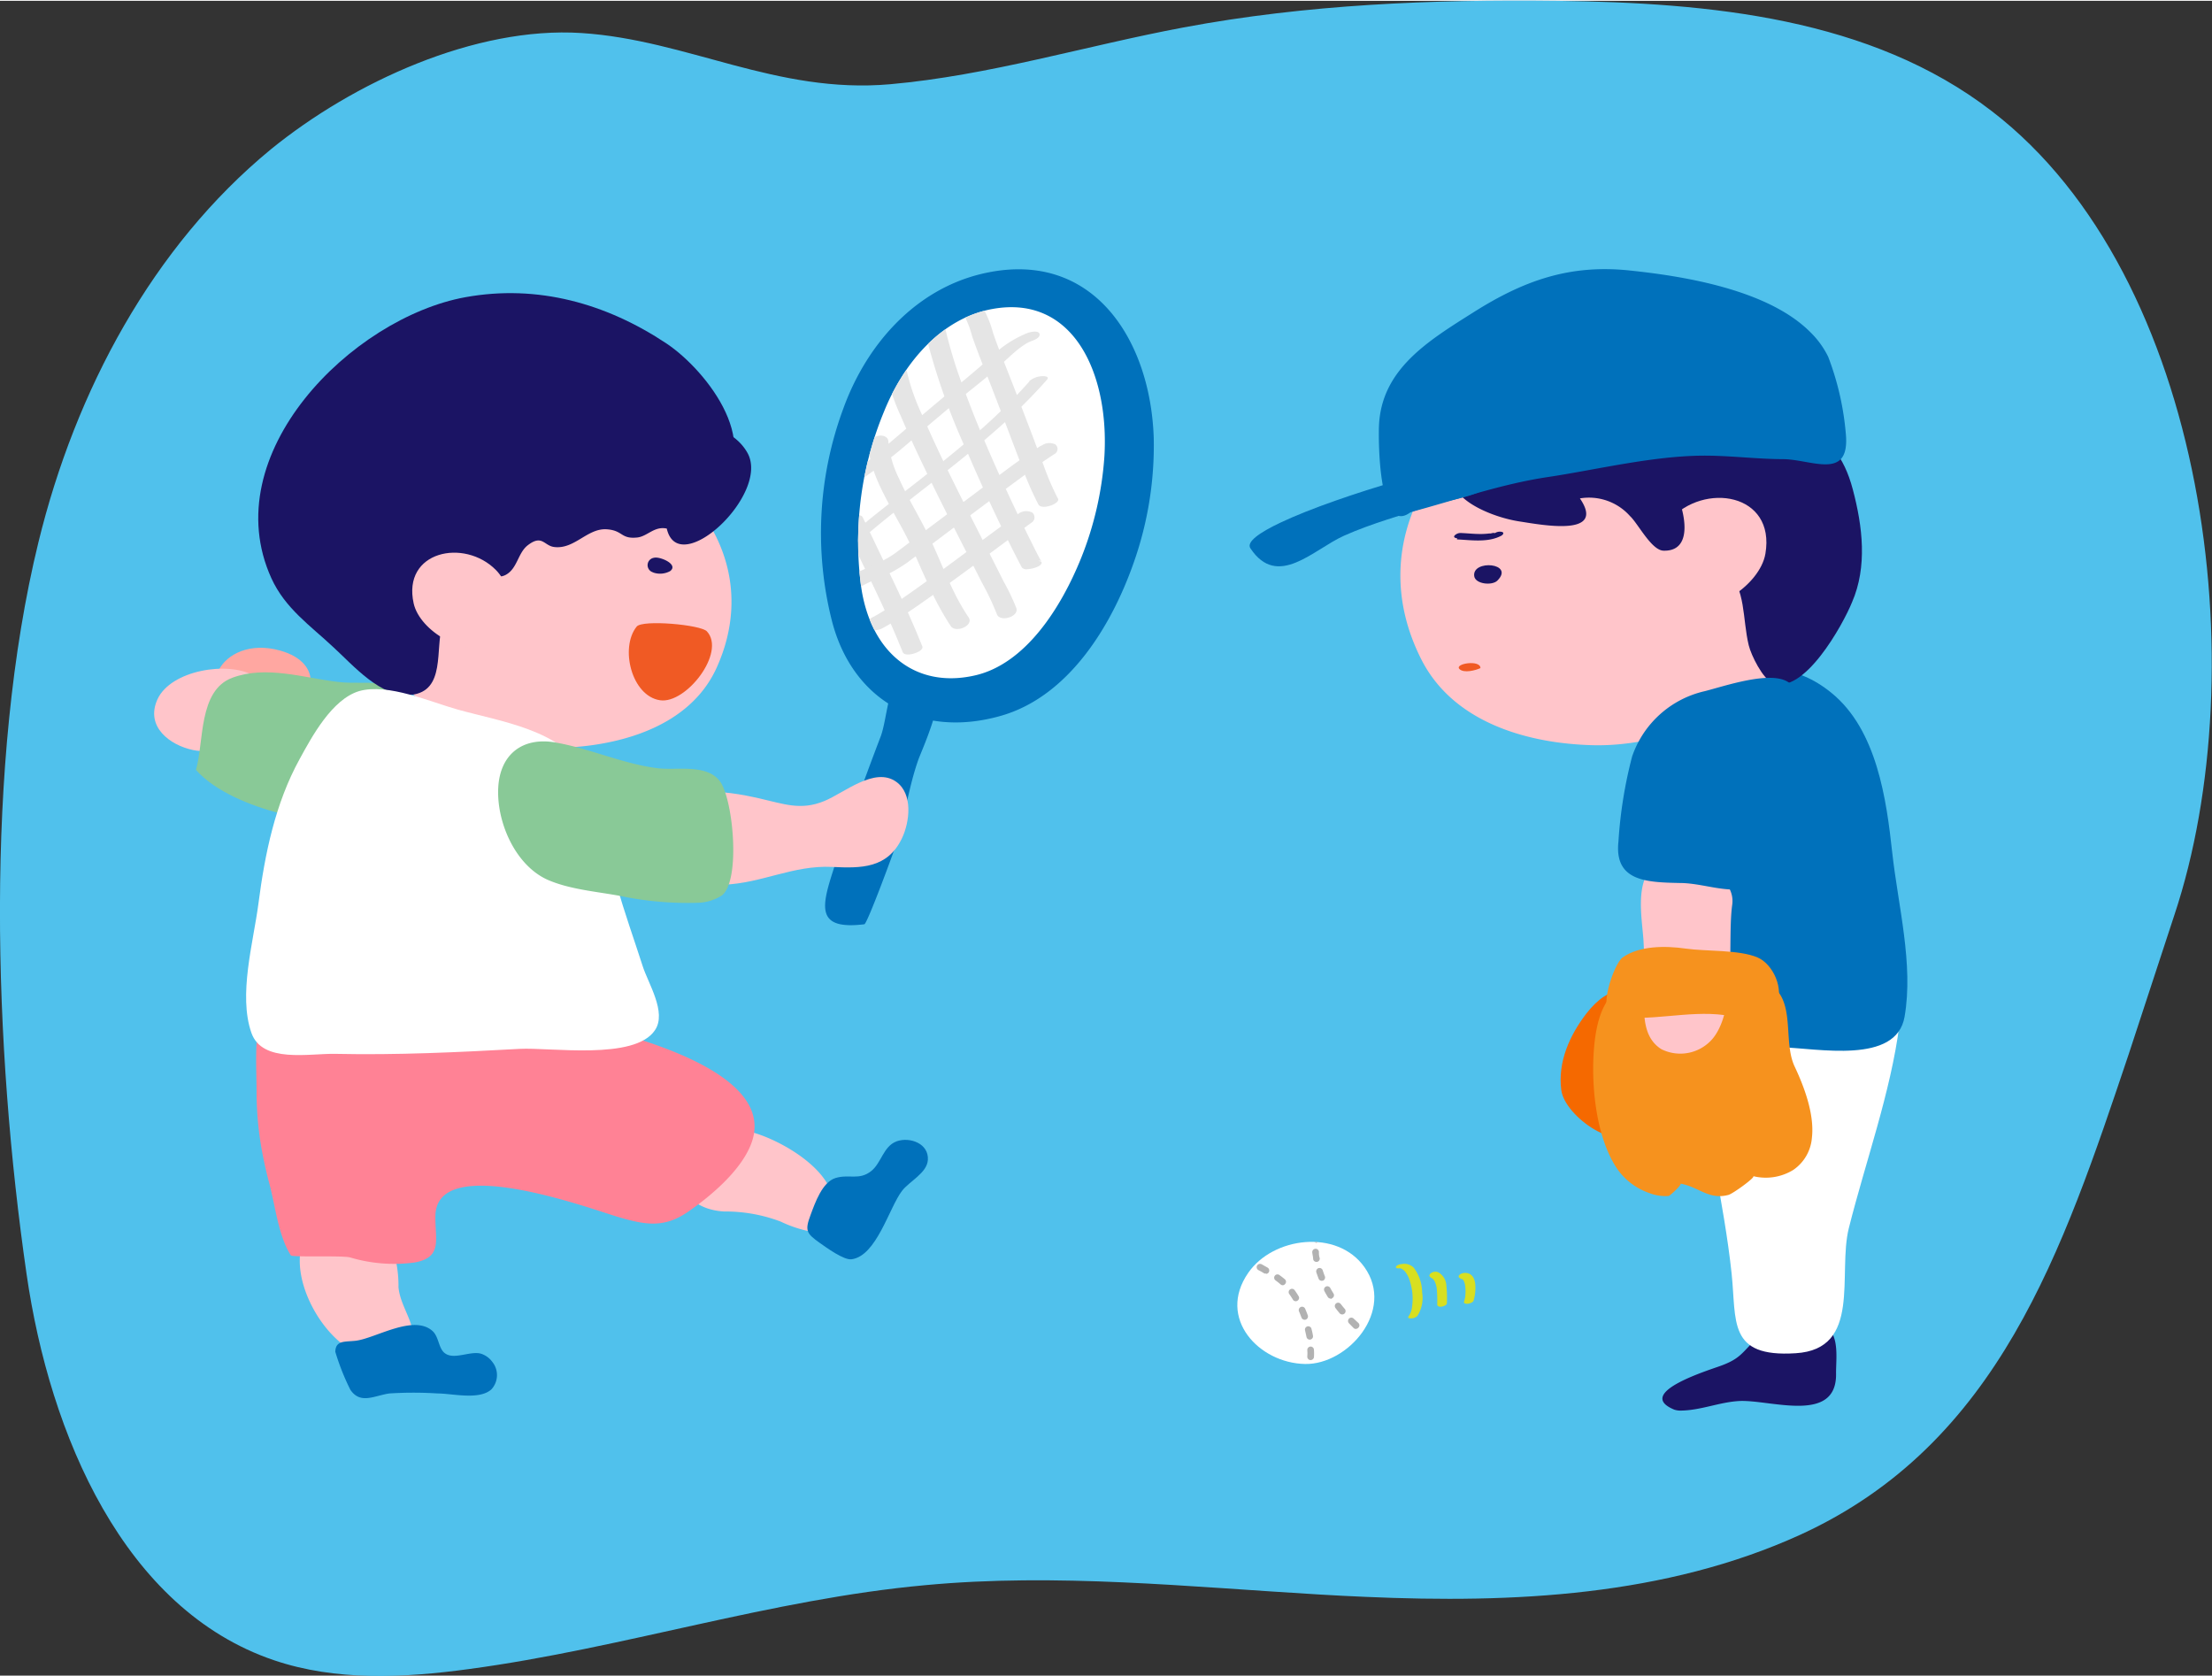<svg xmlns="http://www.w3.org/2000/svg" xmlns:xlink="http://www.w3.org/1999/xlink" viewBox="0 0 249.24 188.69" width="249px"><rect x="0" y="0" width="249.24" height="188.69" fill="#333333" stroke="none"/><defs><style>.a{fill:none;}.b{fill:#50c1ec;}.c{fill:#0071bb;}.d{fill:#ffa7a1;}.e{fill:#ffc5ca;}.f{fill:#ff8295;}.g{fill:#89c997;}.h{fill:#1b1464;}.i{fill:#f05a24;}.j{fill:#fff;}.k{clip-path:url(#a);}.l{fill:#e5e5e5;}.m{fill:#f56900;}.n{fill:#f6921e;}.o{clip-path:url(#b);}.p{fill:#b2b2b2;}.q{fill:#d8df21;}</style><clipPath id="a"><path class="a" d="M124.44,51.32c.55-9.27-3.45-18.27-12.62-16.6-5.56,1-9.87,5.79-12.2,11.53A38.27,38.27,0,0,0,97,65.8c1,7.55,6.09,11.76,12.87,10.2,5.64-1.29,9.65-7.53,11.94-13.2A37.63,37.63,0,0,0,124.44,51.32Z"/></clipPath><clipPath id="b"><path class="a" d="M153.74,142.67c-3.09-4.34-10.31-3.4-13.1.65-3.54,5.12,1.22,10.16,6.4,10.26C151.88,153.68,157.22,147.56,153.74,142.67Z"/></clipPath></defs><path class="b" d="M148.8,179.56c1.71.1,3.42.19,5.13.26,16.57.73,33.69-.07,48.92-7,22.38-10.24,29.56-32,37-54.13L245,103c9.21-27.65,3.73-71.9-20.56-90.56C210.77,1.9,192.62.23,175.49,0c-14.09-.17-28.24.4-42.13,3-11,2.06-21.9,5.41-33.07,6.4-12.81,1.13-22.82-5-34.78-5.77s-25.7,5.54-35,13.11C17.19,27.7,8.5,43.93,4.33,61c-6.11,25-5,57.08-1.34,82.43,2.62,18.17,11,37.8,27.86,43.52,7,2.38,14.63,2,22,1,17.26-2.32,34.07-7.87,51.4-9.45C119.06,177.11,133.93,178.69,148.8,179.56Z"/><path class="c" d="M102.06,75.23a2,2,0,0,1,.44-.2c6.62-2.19,1.69,8.6,1,10.4-1.12,3.13-1.51,6.4-2.49,9.5-.26.84-3.29,9.07-3.62,9.11-5.3.65-4.87-1.79-3.61-5.75,1.64-5.16,3.48-10.23,5.41-15.3C100,81,100,76.48,102.06,75.23Z"/><path class="d" d="M35,76.89c-.17,2.34-3.11,4.61-7.12,3.54-6.76-1.8-3.12-9.15,3.7-7.22C34.12,73.92,35.12,75.42,35,76.89Z"/><path class="e" d="M21.75,84.41c4.54,1,13-4.74,6.88-8.36-2.88-1.7-9.39-.65-10.89,2.65C16.34,81.79,19.16,83.87,21.75,84.41Z"/><path class="e" d="M90.78,138.54a14.23,14.23,0,0,1-2.81-1,17.54,17.54,0,0,0-6.35-1.14c-2.33-.11-4.62-1.28-5.12-3.89-.74-3.95,3.89-5.71,7.11-5.28,3.79.51,12.66,5.49,9.66,10.29A2.22,2.22,0,0,1,90.78,138.54Z"/><path class="e" d="M46.59,150.46c.16,2.31-2.21,2.42-4.17,2.41-6.05,0-12.34-12.38-6-15.6,3.34-1.7,6.2-.46,7.66,2.85a13.49,13.49,0,0,1,.82,4.81C45.08,146.89,46.46,148.54,46.59,150.46Z"/><path class="f" d="M29.53,129.64c.23,1.23.51,2.47.84,3.7.66,2.48,1,5.81,2.4,8,.15.24,5.72,0,6.66.23a17.25,17.25,0,0,0,7.32.57c3.15-.59,2.26-2.58,2.31-5.25.12-7.26,17.56-.76,20.63.14s5.16,1.25,7.84-.6,6.16-4.82,7.2-7.91c3.27-9.7-21.91-14-27.5-14.85-3.58-.54-7.11.1-10.58-.54-3.93-.73-14.88-4.89-16.94.11-1.14,2.78-.8,6.77-.8,9.72A37.14,37.14,0,0,0,29.53,129.64Z"/><path class="e" d="M101,88c1.89,1.36,1.5,4.52.64,6.33-1.63,3.44-4.61,3.41-7.9,3.25-4.37-.21-7.91,1.84-12.17,2-3.64.14-7.34-2.25-7-6.28.4-5.52,7.27-4.28,11-3.44,2.71.61,4.65,1.4,7.3.3C95.1,89.26,98.56,86.23,101,88Z"/><path class="g" d="M39.69,92.45c4.47-1.62,4.82-7.8,5.42-11.71.79-5.1-3.46-3.56-7-4-3.88-.45-8.1-1.9-11.94-.47S23,83.52,22.08,86.65c2.21,2.49,6.26,4.06,9.41,4.88C33.67,92.1,37.5,93.24,39.69,92.45Z"/><path class="e" d="M68.39,83.58a28.88,28.88,0,0,1-3.38.47c-6.52.55-14.74-2.08-19.39-6.77-7.83-7.91-3-20.84,5.62-25.88,15.29-9,37.42,6.12,29.53,23.69C78.52,80.11,73.51,82.57,68.39,83.58Z"/><path class="h" d="M52.45,33.39C39.62,35.72,24.22,51.08,30.58,65.06c1.56,3.41,4.37,5.31,7,7.78,2.19,2,5.35,5.71,8.71,5.36,4-.41,2.69-5.21,3.58-8,1.62-5,5.24-10.29,10.44-12.06,3.83-1.3,8.28-1.4,12.27-1.71,1.92-.15,5.81.39,7.46-.87,6.61-5-.39-13.91-4.94-16.95C68.32,34.1,60.58,31.92,52.45,33.39Z"/><path class="h" d="M75.13,59.46c-1.39-.3-2.16.85-3.28,1-1.94.22-1.6-.79-3.49-.92-2.17-.14-3.61,2.26-5.88,2-1.18-.12-1.37-1.46-3-.21-1.13.86-1.17,2.61-2.47,3.33-2.06,1.15-6.47-2.39-7.35-4a6.08,6.08,0,0,1,.5-6.91c3.7-4.54,11.66-6.14,17.12-6.56s14.34-.9,16.94,3.74S76.46,65.25,75.13,59.46Z"/><path class="e" d="M46.61,67.89c.7,3.14,5.82,6.14,8.79,4.57s2.54-6.26.47-8.34C52.3,60.52,45.3,62,46.61,67.89Z"/><path class="h" d="M73.66,64.43a2.35,2.35,0,0,0,1.85-.18c1-.76-1.18-1.68-1.82-1.5a.84.84,0,0,0-.22,1.6Z"/><path class="i" d="M74.36,78.8c2.93.46,7.48-5.39,5.29-7.76-.68-.75-7.26-1.34-7.91-.54C69.82,72.87,71.16,78.31,74.36,78.8Z"/><path class="j" d="M69.52,99.72C68.31,95.39,68,91,65.87,86.9c-2.52-4.76-9.53-5.71-14.3-7.05-3.06-.85-7.85-3-11.1-2.08-3.06.92-5.31,5.1-6.71,7.66-2.75,5-3.91,10.65-4.64,16.28-.57,4.37-2.29,10.29-.79,14.57,1.22,3.45,6.5,2.3,9.46,2.36,6.92.15,13.84-.18,20.75-.56,3.43-.19,13,1.32,15.26-2.11,1.36-2-.78-5.29-1.39-7.23C71.46,105.78,70.36,102.73,69.52,99.72Z"/><path class="g" d="M78.62,101.62a5.26,5.26,0,0,0,2.75-.85c2.1-1.74,1.24-10.86-.26-12.85s-4.9-1.19-7-1.46c-3.87-.47-7.7-2.25-11.58-2.91-3.63-.61-6.19,1.31-6.39,5.11S58,97.32,61.64,99c2.51,1.12,5.58,1.35,8.25,1.85A37.07,37.07,0,0,0,78.62,101.62Z"/><path class="c" d="M55.46,153.33a2.51,2.51,0,0,0-1.24-.9c-1.17-.36-2.95.67-4,0-.83-.5-.72-1.86-1.48-2.56-2.14-1.92-6.41.81-8.64,1.09-1.24.15-2.27-.08-2.32,1.24a26.37,26.37,0,0,0,1.7,4.29c1.14,1.67,2.68.66,4.39.41a42.8,42.8,0,0,1,5.43,0c1.65,0,4.68.78,6.06-.45A2.37,2.37,0,0,0,55.46,153.33Z"/><path class="c" d="M101,128.51c-1.47.55-1.7,2.44-2.83,3.33-1.35,1.08-2.48.33-4,.78s-2.33,2.81-2.83,4.15c-.66,1.77-.5,2.08,1,3.15.72.5,2.74,2,3.63,1.86,2.81-.39,4.21-5.81,5.67-7.71.83-1.08,2.82-2,2.91-3.49.11-1.83-2-2.6-3.48-2.1Z"/><path class="c" d="M130,49.29c-.35-11.18-6.95-21.53-19.46-18.51C103,32.61,97.58,38.82,95,46a40.34,40.34,0,0,0-1.29,23.75c2.25,8.94,9.83,13.43,19.05,10.81,7.64-2.17,12.46-10.11,14.95-17.17A39.62,39.62,0,0,0,130,49.29Z"/><path class="j" d="M124.44,51.32c.55-9.27-3.45-18.27-12.62-16.6-5.56,1-9.87,5.79-12.2,11.53A38.27,38.27,0,0,0,97,65.8c1,7.55,6.09,11.76,12.87,10.2,5.64-1.29,9.65-7.53,11.94-13.2A37.63,37.63,0,0,0,124.44,51.32Z"/><g class="k"><path class="l" d="M107.64,33.87a10.81,10.81,0,0,1,1.88,3.87c.55,1.59,1.16,3.13,1.78,4.69,1.31,3.33,2.55,6.68,3.83,10A35,35,0,0,0,117,56.74c.38.69,2.51-.11,2.21-.65a29.33,29.33,0,0,1-1.61-3.73c-.56-1.44-1.08-2.9-1.64-4.34-.73-1.91-1.45-3.82-2.2-5.72-.63-1.62-1.3-3.22-1.86-4.87A12.3,12.3,0,0,0,109.7,33c-.47-.52-2.57.31-2.06.88Z"/><path class="l" d="M104.29,37.55A74.31,74.31,0,0,0,109.06,51q2.44,5.68,5.23,11.21c.24.47.47.93.72,1.39a2,2,0,0,0,.14.25.7.7,0,0,0,.66.18c.3,0,1.49-.24,1.56-.7s-2.11-.16-2.19.42h0l.23-.25h0l1.76-.43c.19.08.22.19.11,0l-.2-.37q-.36-.68-.69-1.35-1.15-2.3-2.25-4.62c-2-4.25-3.9-8.56-5.53-13a51.28,51.28,0,0,1-2.11-6.86c-.12-.51-2.34.06-2.21.65Z"/><path class="l" d="M100,42.43a21.52,21.52,0,0,0,1.49,4.33c.89,2.11,1.86,4.18,2.85,6.24,2,4.18,4.16,8.31,6.25,12.46a29.84,29.84,0,0,1,1.72,3.61c.33,1,2.53.32,2.21-.64a23.94,23.94,0,0,0-1.43-3c-.93-1.86-1.88-3.72-2.82-5.57-2.17-4.29-4.36-8.59-6.27-13a23.82,23.82,0,0,1-1.79-5c-.1-.53-.94-.51-1.32-.4s-1,.51-.89,1Z"/><path class="l" d="M97.82,49.88c.12,2.79,1.56,5.36,2.85,7.76.62,1.15,1.28,2.28,1.84,3.47.69,1.46,1.3,3,2,4.44a30.76,30.76,0,0,0,2.62,4.9c.56.83,2.66-.07,2-1-1.77-2.61-2.83-5.59-4.14-8.44-1.13-2.48-2.62-4.78-3.73-7.27a11.55,11.55,0,0,1-1.16-4.05c0-.55-.55-.75-1-.7s-1.23.38-1.21.92Z"/><path class="l" d="M95,58.84c2.27,4.84,4.74,9.58,6.72,14.55.26.66,2.44-.06,2.21-.65-2-5-4.45-9.71-6.72-14.55-.31-.66-2.46.1-2.21.65Z"/><path class="l" d="M115.87,37.39a12.32,12.32,0,0,0-4.15,2.69c-1.28,1.15-2.58,2.25-3.91,3.34-2.78,2.28-5.5,4.63-8.24,6.95A36,36,0,0,1,96,53.19c-.28.17-.66.57-.2.78a2,2,0,0,0,1.57-.27A61.68,61.68,0,0,0,104,48.35q2.15-1.82,4.3-3.62c1.38-1.15,2.83-2.24,4.16-3.45.67-.61,1.33-1.24,2-1.81a10.1,10.1,0,0,1,.9-.68,5.48,5.48,0,0,1,.52-.31s.43-.18.26-.12c.3-.1,1.08-.37,1-.81s-1-.25-1.25-.16Z"/><path class="l" d="M116,42.87c-5,5.64-11.1,10.06-17,14.72-1.66,1.33-3.3,2.68-4.91,4.08l2.11-.3c.12-.2.24-.39.35-.59.22-.37-.8-.26-.9-.24a1.91,1.91,0,0,0-1.29.66c-.11.2-.23.4-.35.59-.21.34.69.27.77.26a2.56,2.56,0,0,0,1.33-.56c5.67-5,11.91-9.22,17.45-14.32a58.23,58.23,0,0,0,4.41-4.48c.33-.37-.31-.42-.55-.4a2.41,2.41,0,0,0-1.47.58Z"/><path class="l" d="M117.31,50.11c-2.73,1.75-5.3,3.79-7.91,5.73-2.81,2.1-5.62,4.22-8.44,6.32C98.83,63.75,96,64.25,94,66c-.33.3-.58.8-.1,1.11A1.51,1.51,0,0,0,95.53,67a11.77,11.77,0,0,1,3.32-1.86,17.51,17.51,0,0,0,3.32-1.81c1.08-.8,2.16-1.62,3.24-2.43,3.21-2.41,6.43-4.83,9.68-7.21,1.22-.89,2.43-1.8,3.71-2.62a.65.65,0,0,0,.1-1.1,1.53,1.53,0,0,0-1.59.18Z"/><path class="l" d="M114.69,57.84c-4.54,3.27-9,6.74-13.59,9.89l-.88.58-.39.26-.21.13c.26-.16,0,0,0,0-.42.26-.84.52-1.28.74s-.84.72-.5,1.16,1.09.34,1.51.13a25.93,25.93,0,0,0,2.71-1.67c1.22-.81,2.42-1.66,3.61-2.51,2.6-1.86,5.15-3.76,7.71-5.66.94-.7,1.88-1.4,2.82-2.08a.7.7,0,0,0,.1-1.16,1.49,1.49,0,0,0-1.6.18Z"/></g><path class="h" d="M189.42,158.83a2.19,2.19,0,0,1-.78-.11c-4.64-1.93,4.3-4.55,5.42-5,2-.76,2.26-1.43,3.61-2.75,1.67-1.65,5.91-3,8.06-1.61,1.57,1,1.13,3.7,1.15,5.31.09,5.69-7.36,2.93-10.86,3.08C193.78,157.86,191.67,158.8,189.42,158.83Z"/><path class="j" d="M195.11,143.37c.57,5.4-.46,9.49,7.21,9,7.51-.45,4.71-8.95,6-14.1,1.87-7.45,4.73-15.32,5.7-22.91.76-6-6.95-6.94-11.54-6.8-6.24.2-11.46,4.38-11,10.51C192.13,127.15,194.25,135.29,195.11,143.37Z"/><path class="c" d="M187.83,86.16c2.72-7.62,10.44-14.75,18.52-8.2,5.15,4.18,6.21,12.06,6.86,18s2.42,12.58,1.39,18.5c-.94,5.41-9.76,3.55-14,3.43-2.16,0-4.13-.85-6.31-.86s-3.19.14-5.13-.81c-1.39-.67-1.36.13-2.08-2-1.53-4.42-.29-8.23-.5-12.58C186.33,96.36,186,91.32,187.83,86.16Z"/><path class="e" d="M175.23,83.51a36.42,36.42,0,0,0,4,.35c7.68.27,17.18-3.3,22.37-9.09,8.74-9.75,2.29-24.65-8.11-30.07C175,35.07,149.9,54.08,160.18,74.26,163.12,80,169.16,82.62,175.23,83.51Z"/><path class="h" d="M187.55,58.12c2.12,2.66,4.8,3.65,7,5.93s1.76,5.53,2.49,8.56c.29,1.17,1.58,3.75,2.64,4.21,3.53,1.54,8-6.58,9-9.06,1.74-4,1.19-8.55.09-12.7-2-7.63-7.3-8-14.67-7.71-3.25.14-7.18.06-10.13,1.64C178.92,51.75,185.29,55.27,187.55,58.12Z"/><path class="e" d="M198.92,62.29c-.62,3.63-6.31,7.35-9.8,5.72s-3.26-7-1-9.51C192,54.18,200.08,55.47,198.92,62.29Z"/><path class="h" d="M167.32,51.22c-7.69,2.81-.92,6.7,3.91,7.44,2.49.38,9.78,1.79,6.79-2.6a6.18,6.18,0,0,1,5.65,2c.89.82,2.41,3.86,3.77,3.89,4.63.14,1.37-8.22-.59-9.64C181.69,48.58,172.83,49.2,167.32,51.22Z"/><path class="c" d="M204,37.35a10,10,0,0,1,2,2.77,31.72,31.72,0,0,1,2,8.89c.35,5-3.85,2.69-7,2.63-2.69,0-5.42-.33-8.2-.39-6-.13-12.52,1.52-18.42,2.41-5.3.79-10.33,2.59-15.42,3.94-3.69,2.84-3.65-8.33-3.58-9.77.3-6.36,5.57-9.53,10.67-12.75,5.65-3.57,10.81-5.4,17.54-4.7C189.54,31,199.18,32.49,204,37.35Z"/><path class="c" d="M144.32,58.77c-2.44,1.15-3.9,2.2-3.43,2.91,3.06,4.62,7.09.13,10.56-1.42,3.09-1.38,6.51-2.31,9.71-3.37,2.06-.68,4.93-.91,6.75-2.25,2.19-1.61,1.76-2.45-.77-2.73C165.15,51.69,151,55.61,144.32,58.77Z"/><path class="h" d="M168.72,65.32c2-2-2.88-2.4-2.61-.5C166.24,65.73,168.14,65.91,168.72,65.32Z"/><path class="h" d="M164.17,60.68c1.64.08,3.5.38,5-.42.15-.09.34-.29.11-.41a1,1,0,0,0-.8.1s-.13.06-.07,0l-.06,0-.13,0c.06,0,0,0,0,0l-.25.06c-.1,0,.08,0,0,0l-.15,0a7.59,7.59,0,0,1-1.07.06c-.7,0-1.4-.08-2.11-.11a.94.94,0,0,0-.75.29c-.15.21.12.29.29.3Z"/><path class="i" d="M164.44,75.28c.5.51,1.83.15,2.37-.1C166.83,74.21,163.86,74.66,164.44,75.28Z"/><path class="m" d="M178.76,114.08c-1.89,2.45-3.26,5.48-2.84,8.64.38,3,6.67,7.39,8.79,4.38s1.12-8.79.47-12.28C184.37,110.48,181.34,110.75,178.76,114.08Z"/><path class="n" d="M204.16,128.08c.31-2.69-.94-5.88-1.94-8-1.19-2.5-.17-6.24-1.85-8.42-2-2.6-7.41-1.85-10.23-1.84-6.84,0-9.95,1-10.54,8.27-.33,4.1.22,10,2.65,13.55a7.29,7.29,0,0,0,3.56,2.67,4.9,4.9,0,0,0,2.22.34c.19-.07,1.57-1.34,1.3-1.39,2.07.35,3.2,1.87,5.43,1.27.49-.13,3.08-2,2.79-2.11a5.91,5.91,0,0,0,4.52-.71A4.85,4.85,0,0,0,204.16,128.08Z"/><path class="e" d="M185.34,110.29c0,2.53-.73,6.22,1.87,7.83A4.78,4.78,0,0,0,193,116.9c2.73-3.37,1.62-11,2.18-15.06.49-3.53-5.26-5.75-8-4.77-3.19,1.16-2.17,6.14-2,8.77C185.26,107.37,185.32,108.83,185.34,110.29Z"/><path class="c" d="M197.33,100.16c1.21,0,2.58-.21,2.95-.75,2.2-3.16-.64-8.42.35-12,.7-2.54,4-8.49.89-10.63-2-1.38-7.28.46-9.44,1a11.3,11.3,0,0,0-8.18,7.36,50.19,50.19,0,0,0-1.54,9.59c-.48,4.47,3.17,4.58,6.88,4.66,2.15,0,4.22.78,6.37.74C196,100.17,196.62,100.18,197.33,100.16Z"/><path class="n" d="M194.28,114.27c2,.27,4.68,1.1,5.85-1.1.94-1.77-.32-4.63-2.09-5.39-2.07-.89-5.82-.67-8.11-1s-5.23-.33-7.1,1c-1,.72-2.94,6.31-1,6.61C185.79,115.08,190.15,113.72,194.28,114.27Z"/><g class="o"><rect class="j" x="130.74" y="132.7" width="31" height="27"/><path class="p" d="M140.49,142.45h-.05a1.18,1.18,0,0,0-.25,0,.37.37,0,1,1-.14-.73,1.4,1.4,0,0,1,.5,0,.37.37,0,0,1,.31.43A.36.36,0,0,1,140.49,142.45Z"/><path class="p" d="M147.68,153.14h-.06a.39.39,0,0,1-.32-.42,4.21,4.21,0,0,0,0-.72.38.38,0,0,1,.38-.38h0a.37.37,0,0,1,.37.38,5.47,5.47,0,0,1,0,.82A.38.38,0,0,1,147.68,153.14Zm-.1-2.3a.38.38,0,0,1-.37-.31c-.05-.25-.11-.5-.16-.73a.37.37,0,1,1,.72-.19c.07.27.13.53.17.78a.37.37,0,0,1-.3.44ZM147,148.6a.38.38,0,0,1-.35-.24c-.09-.24-.18-.47-.28-.7a.38.38,0,0,1,.2-.5.37.37,0,0,1,.49.2c.11.24.2.49.3.74a.38.38,0,0,1-.23.48A.27.27,0,0,1,147,148.6Zm-1-2.09a.38.38,0,0,1-.32-.18c-.13-.22-.27-.43-.41-.63a.37.37,0,1,1,.61-.43c.15.21.3.43.44.67a.36.36,0,0,1-.13.51A.33.33,0,0,1,146,146.51Zm-1.45-1.8a.38.38,0,0,1-.25-.09c-.16-.14-.36-.3-.58-.46a.37.37,0,1,1,.44-.6c.24.17.45.34.63.49a.37.37,0,0,1,0,.53A.35.35,0,0,1,144.51,144.71Zm-1.9-1.33a.41.41,0,0,1-.19,0,7.3,7.3,0,0,0-.66-.37.38.38,0,0,1-.16-.51.39.39,0,0,1,.51-.16l.69.39a.38.38,0,0,1-.19.7Z"/><path class="p" d="M147,154.91a.4.4,0,0,1-.23-.08.38.38,0,0,1-.06-.53l.19-.27a.37.37,0,0,1,.64.39c-.07.12-.16.24-.24.35A.41.41,0,0,1,147,154.91Z"/><path class="p" d="M148.68,137.76a.3.3,0,0,1-.13,0,.38.38,0,0,1-.23-.48c0-.12.09-.24.14-.36a.37.37,0,0,1,.48-.22.38.38,0,0,1,.22.49c0,.11-.09.23-.13.34A.38.38,0,0,1,148.68,137.76Z"/><path class="p" d="M154.55,151a.42.42,0,0,1-.21-.06l-.62-.44a.38.38,0,1,1,.45-.6l.59.41a.37.37,0,0,1,.1.52A.37.37,0,0,1,154.55,151Zm-1.76-1.36a.43.43,0,0,1-.25-.09L152,149a.38.38,0,0,1,0-.53.37.37,0,0,1,.53,0l.53.49a.37.37,0,0,1,0,.53A.36.36,0,0,1,152.79,149.62ZM151.24,148a.37.37,0,0,1-.29-.13c-.16-.19-.32-.39-.47-.59a.37.37,0,1,1,.59-.46c.15.19.3.38.46.56a.38.38,0,0,1-.05.53A.36.36,0,0,1,151.24,148Zm-1.31-1.79a.37.37,0,0,1-.32-.18c-.13-.21-.26-.43-.38-.66a.37.37,0,1,1,.66-.35c.11.21.24.41.36.62a.36.36,0,0,1-.12.51A.36.36,0,0,1,149.93,146.25Zm-1-2a.38.38,0,0,1-.35-.23c-.09-.24-.18-.48-.26-.72a.39.39,0,0,1,.25-.48.38.38,0,0,1,.47.25c.07.22.15.45.24.67a.38.38,0,0,1-.21.49Zm-.6-2.13a.38.38,0,0,1-.37-.31c0-.26-.08-.51-.1-.76a.38.38,0,0,1,.34-.41.37.37,0,0,1,.41.34c0,.23,0,.47.09.7a.38.38,0,0,1-.31.44Zm-.1-2.21h0a.38.38,0,0,1-.35-.4c0-.26.05-.52.09-.77a.38.38,0,0,1,.43-.31.37.37,0,0,1,.31.43c0,.23-.06.47-.08.7A.38.38,0,0,1,148.23,139.93Z"/><path class="p" d="M156.16,151.91a.35.35,0,0,1-.17,0l-.34-.17A.38.38,0,0,1,156,151l.33.17a.38.38,0,0,1,.17.5A.37.37,0,0,1,156.16,151.91Z"/></g><path class="q" d="M157.79,142.8c.08,0,0,0,0,0h0l.15.06a1.35,1.35,0,0,1,.37.3,3,3,0,0,1,.55,1.09,6.4,6.4,0,0,1,.25,2.85,2.23,2.23,0,0,1-.4,1.12c-.16.19.14.23.27.22a1,1,0,0,0,.72-.27,3.77,3.77,0,0,0,.54-2.65,4.65,4.65,0,0,0-.95-2.79,1.48,1.48,0,0,0-1.37-.4c-.16,0-.59.12-.63.32s.35.16.45.14Z"/><path class="q" d="M161.21,143.85l.18.09c.08.06,0,0,0,0l.07.06a2.34,2.34,0,0,1,.19.26,2.78,2.78,0,0,1,.24.84,14.78,14.78,0,0,1,.05,1.76c0,.24.28.29.47.26a1,1,0,0,0,.42-.14c.07,0,.2-.15.2-.24a12.93,12.93,0,0,0-.06-2,1.81,1.81,0,0,0-.93-1.5.86.86,0,0,0-.78.09c-.14.09-.33.35-.08.46Z"/><path class="q" d="M164.56,144l.11,0h0l.07,0c.08,0,0,0,0,0l.12.11.06.08v0a2,2,0,0,1,.19.79,4.13,4.13,0,0,1,0,.85c0,.25-.09.5-.15.74s.33.24.46.22.56-.13.62-.36a5,5,0,0,0,.19-1.8c-.05-.62-.33-1.23-1-1.3a1,1,0,0,0-.77.2c-.16.14-.14.35.1.38Z"/></svg>
